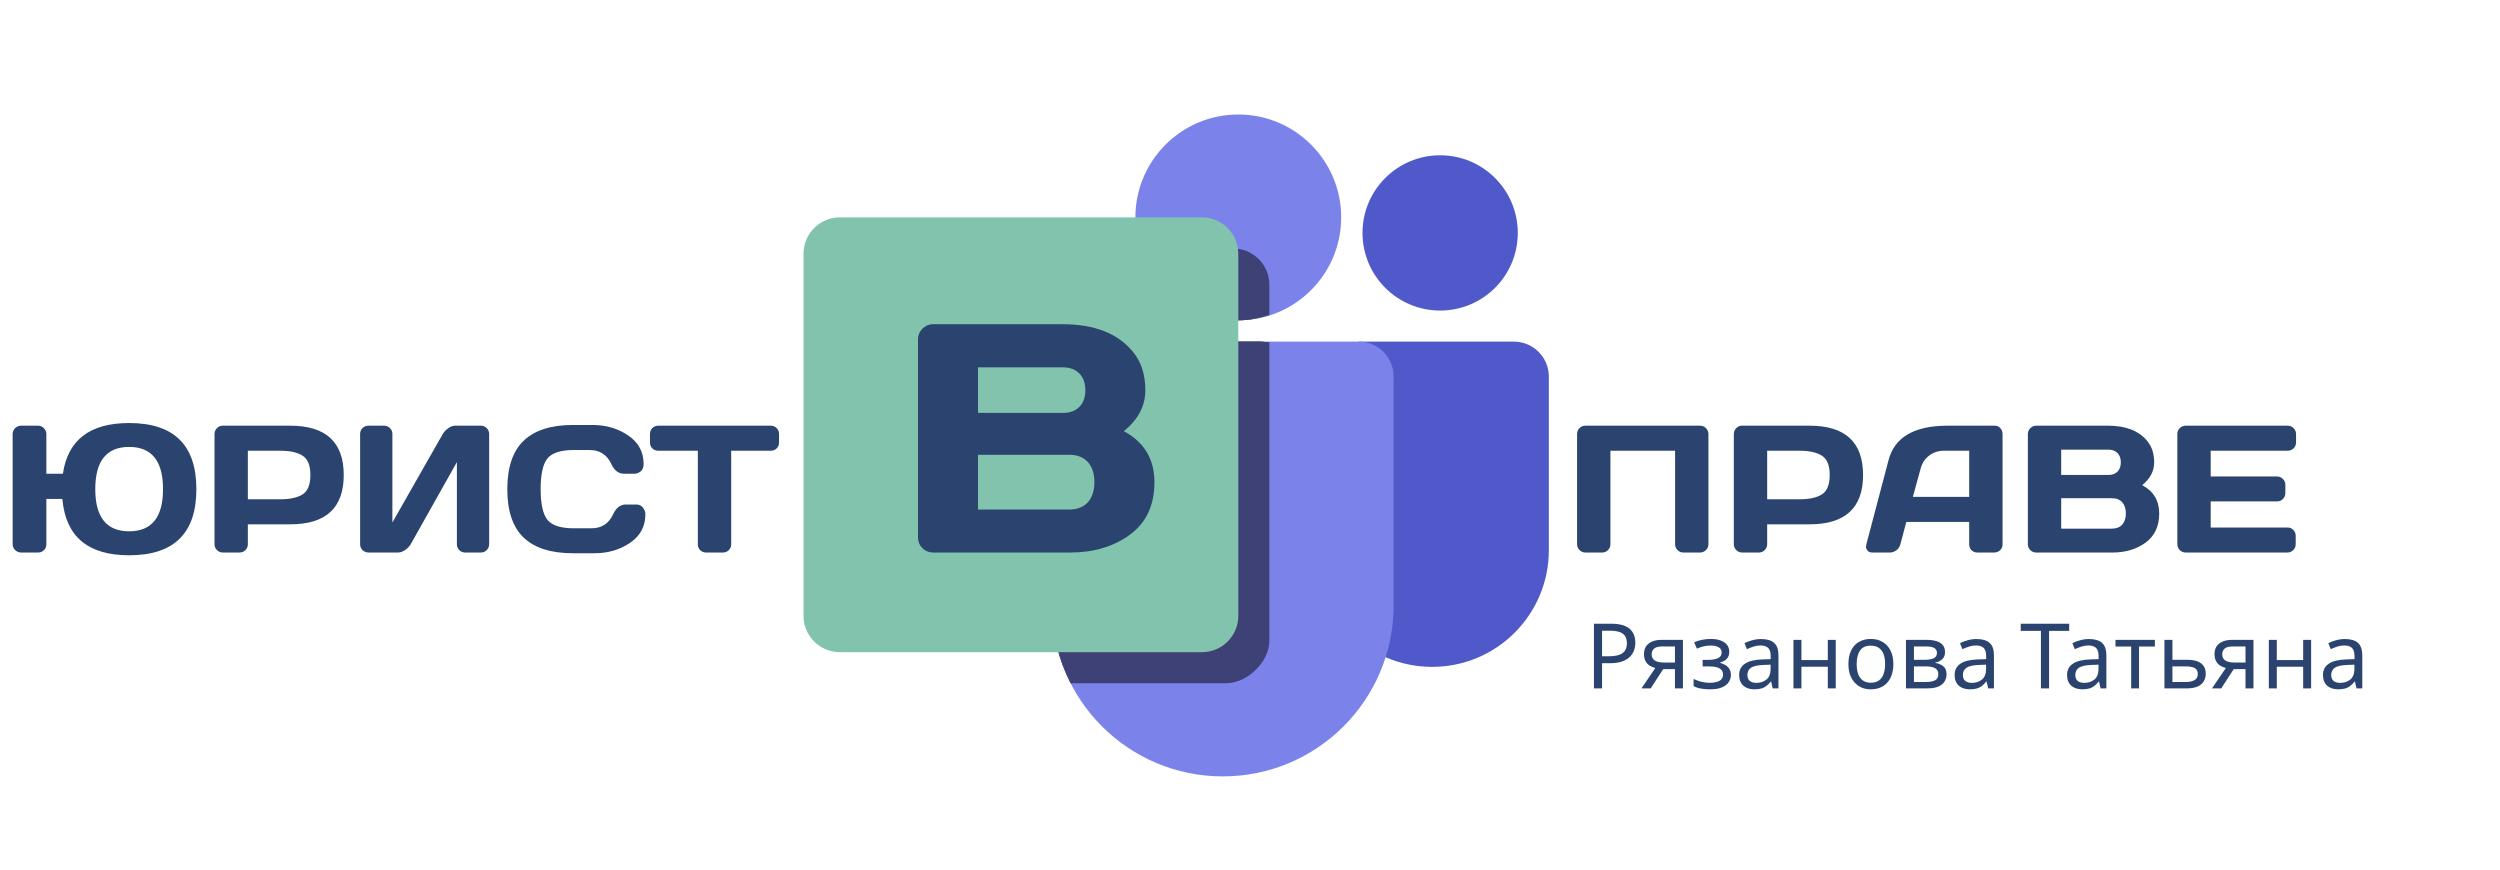 <svg width="276" height="96" viewBox="0 0 276 96" fill="none" xmlns="http://www.w3.org/2000/svg">
<path d="M116.136 41.555V66.858C116.136 69.947 116.893 72.854 118.21 75.429H135.349C137.777 75.429 140.136 72.984 140.136 70.787V37.787L139.172 37.715H119.976C117.853 37.715 116.136 39.432 116.136 41.555Z" fill="black"/>
<path d="M136.135 27.428H125.932C127.392 32.016 131.637 35.359 136.708 35.359C137.911 35.359 139.046 35.122 140.136 34.776V31.43C140.136 29.229 138.336 27.428 136.135 27.428Z" fill="black"/>
<path d="M167.128 37.714H150.009L145.229 41.578V60.741C145.229 67.855 150.996 73.622 158.111 73.622C165.225 73.622 170.992 67.855 170.992 60.741V41.578C170.992 39.446 169.26 37.714 167.128 37.714Z" fill="#5059C9"/>
<path d="M167.564 25.714C167.564 30.449 163.727 34.286 158.992 34.286C154.257 34.286 150.421 30.449 150.421 25.714C150.421 20.979 154.257 17.143 158.992 17.143C163.727 17.143 167.564 20.979 167.564 25.714Z" fill="#5059C9"/>
<path d="M119.976 37.714H150.01C152.132 37.714 153.85 39.432 153.85 41.554V66.857C153.85 77.273 145.409 85.714 134.993 85.714C124.577 85.714 116.136 77.273 116.136 66.857V41.554C116.136 39.432 117.853 37.714 119.976 37.714Z" fill="#7B83EB"/>
<path d="M148.067 24C148.067 30.274 142.982 35.359 136.708 35.359C130.434 35.359 125.346 30.274 125.346 24C125.346 17.726 130.434 12.641 136.708 12.641C142.982 12.641 148.067 17.726 148.067 24Z" fill="#7B83EB"/>
<path opacity="0.5" fill-rule="evenodd" clip-rule="evenodd" d="M125.932 27.428H136.136C138.337 27.428 140.137 29.229 140.137 31.43V34.776C139.046 35.122 137.912 35.359 136.708 35.359C131.637 35.359 127.393 32.016 125.932 27.428ZM116.136 66.857V41.554C116.136 39.432 117.853 37.715 119.976 37.715H139.172L140.136 37.786V70.787C140.136 72.984 137.777 75.429 135.349 75.429H118.21C116.893 72.854 116.136 69.947 116.136 66.857Z" fill="black"/>
<path d="M132.707 72H92.706C90.508 72 88.708 70.2 88.708 67.999V28.001C88.708 25.8 90.508 24 92.706 24H132.707C134.908 24 136.708 25.8 136.708 28.001V67.999C136.708 70.2 134.908 72 132.707 72Z" fill="#82C3AD"/>
<path d="M1.396 60.082V47.924C1.396 47.67 1.488 47.452 1.67 47.27C1.852 47.087 2.077 46.996 2.344 46.996H4.199C4.453 46.996 4.668 47.087 4.844 47.27C5.026 47.452 5.117 47.67 5.117 47.924V52.299H6.943C7.49 48.568 9.928 46.703 14.258 46.703C19.206 46.703 21.68 49.138 21.68 54.008C21.68 58.871 19.206 61.303 14.258 61.303C9.701 61.303 7.243 59.229 6.885 55.082H5.117V60.102C5.117 60.355 5.026 60.57 4.844 60.746C4.668 60.915 4.453 61 4.199 61H2.344C2.09 61 1.868 60.912 1.68 60.736C1.491 60.554 1.396 60.336 1.396 60.082ZM14.258 49.34C11.764 49.34 10.518 50.893 10.518 53.998C10.518 57.103 11.764 58.656 14.258 58.656C16.751 58.656 17.998 57.103 17.998 53.998C17.998 50.893 16.751 49.34 14.258 49.34ZM23.682 60.082V47.924C23.682 47.67 23.77 47.452 23.945 47.27C24.121 47.087 24.336 46.996 24.59 46.996H32.041C35.98 46.996 37.949 48.812 37.949 52.445C37.949 56.072 35.98 57.885 32.041 57.885H27.363V60.082C27.363 60.336 27.272 60.554 27.09 60.736C26.914 60.912 26.699 61 26.445 61H24.609C24.355 61 24.137 60.912 23.955 60.736C23.773 60.554 23.682 60.336 23.682 60.082ZM27.363 55.121H30.928C32.022 55.121 32.852 54.939 33.418 54.574C33.984 54.203 34.268 53.493 34.268 52.445C34.268 51.391 33.984 50.681 33.418 50.316C32.852 49.945 32.022 49.76 30.928 49.76H27.363V55.121ZM39.756 60.082V47.924C39.756 47.657 39.844 47.435 40.02 47.26C40.195 47.084 40.417 46.996 40.684 46.996H42.402C42.656 46.996 42.871 47.084 43.047 47.26C43.229 47.435 43.32 47.65 43.32 47.904V57.68L48.877 47.924C49.027 47.67 49.232 47.452 49.492 47.27C49.753 47.087 49.993 46.996 50.215 46.996H53.096C53.35 46.996 53.565 47.087 53.74 47.27C53.916 47.452 54.004 47.67 54.004 47.924V60.082C54.004 60.336 53.913 60.554 53.73 60.736C53.548 60.912 53.33 61 53.076 61H51.357C51.103 61 50.885 60.912 50.703 60.736C50.527 60.554 50.44 60.336 50.44 60.082V51.02L45.342 60.082C45.192 60.336 44.98 60.554 44.707 60.736C44.434 60.912 44.17 61 43.916 61H40.684C40.43 61 40.212 60.912 40.029 60.736C39.847 60.554 39.756 60.336 39.756 60.082ZM57.812 59.35C56.608 58.197 56.006 56.417 56.006 54.008C56.006 51.592 56.608 49.809 57.812 48.656C59.023 47.497 60.837 46.918 63.252 46.918H65.43C66.908 46.918 68.213 47.302 69.346 48.07C70.485 48.839 71.055 49.89 71.055 51.225C71.055 51.609 70.941 51.885 70.713 52.055C70.485 52.217 70.264 52.299 70.049 52.299H68.887C68.288 52.299 67.822 51.941 67.49 51.225C67.008 50.196 66.208 49.682 65.088 49.682H63.35C61.924 49.682 60.957 49.988 60.449 50.6C59.941 51.212 59.688 52.344 59.688 53.998C59.688 55.652 59.941 56.788 60.449 57.406C60.957 58.018 61.924 58.324 63.35 58.324H65.293C66.413 58.324 67.21 57.81 67.686 56.781C68.018 56.059 68.486 55.697 69.092 55.697H70.254C70.56 55.697 70.801 55.811 70.977 56.039C71.159 56.267 71.25 56.514 71.25 56.781C71.25 58.116 70.684 59.167 69.551 59.935C68.418 60.697 67.113 61.078 65.635 61.078H63.252C60.837 61.078 59.023 60.502 57.812 59.35ZM71.758 48.842V47.924C71.758 47.657 71.846 47.435 72.022 47.26C72.197 47.084 72.419 46.996 72.686 46.996H85.078C85.345 46.996 85.566 47.084 85.742 47.26C85.918 47.435 86.006 47.657 86.006 47.924V48.842C86.006 49.109 85.918 49.33 85.742 49.506C85.566 49.675 85.345 49.76 85.078 49.76H80.723V60.102C80.723 60.355 80.632 60.57 80.449 60.746C80.273 60.915 80.059 61 79.805 61H77.959C77.705 61 77.487 60.915 77.305 60.746C77.129 60.57 77.041 60.355 77.041 60.102V49.76H72.686C72.419 49.76 72.197 49.675 72.022 49.506C71.846 49.33 71.758 49.109 71.758 48.842ZM101.346 37.463C101.346 37.006 101.51 36.613 101.838 36.285C102.166 35.957 102.559 35.793 103.016 35.793H117.307C120.811 35.793 123.395 36.801 125.059 38.816C125.984 39.93 126.447 41.353 126.447 43.088C126.447 44.81 125.656 46.316 124.074 47.605C126.324 48.812 127.449 50.688 127.449 53.23C127.449 55.773 126.547 57.707 124.742 59.031C122.949 60.344 120.746 61 118.133 61H103.016C102.559 61 102.166 60.842 101.838 60.525C101.51 60.197 101.346 59.805 101.346 59.348V37.463ZM107.973 56.254H118.027C118.93 56.254 119.621 55.984 120.102 55.445C120.582 54.906 120.822 54.168 120.822 53.23C120.822 52.293 120.582 51.555 120.102 51.016C119.621 50.477 118.93 50.207 118.027 50.207H107.973V56.254ZM107.973 45.584H117.377C118.115 45.584 118.707 45.367 119.152 44.934C119.598 44.488 119.82 43.873 119.82 43.088C119.82 42.291 119.598 41.67 119.152 41.225C118.707 40.779 118.115 40.557 117.377 40.557H107.973V45.584ZM174.109 60.082V47.924C174.109 47.67 174.197 47.452 174.373 47.27C174.549 47.087 174.764 46.996 175.018 46.996H187.693C187.947 46.996 188.162 47.087 188.338 47.27C188.52 47.452 188.611 47.67 188.611 47.924V60.082C188.611 60.336 188.517 60.554 188.328 60.736C188.146 60.912 187.928 61 187.674 61H185.857C185.604 61 185.385 60.912 185.203 60.736C185.021 60.554 184.93 60.336 184.93 60.082V49.76H177.791V60.082C177.791 60.336 177.7 60.554 177.518 60.736C177.342 60.912 177.127 61 176.873 61H175.037C174.783 61 174.565 60.912 174.383 60.736C174.201 60.554 174.109 60.336 174.109 60.082ZM191.414 60.082V47.924C191.414 47.67 191.502 47.452 191.678 47.27C191.854 47.087 192.068 46.996 192.322 46.996H199.773C203.712 46.996 205.682 48.812 205.682 52.445C205.682 56.072 203.712 57.885 199.773 57.885H195.096V60.082C195.096 60.336 195.005 60.554 194.822 60.736C194.646 60.912 194.432 61 194.178 61H192.342C192.088 61 191.87 60.912 191.688 60.736C191.505 60.554 191.414 60.336 191.414 60.082ZM195.096 55.121H198.66C199.754 55.121 200.584 54.939 201.15 54.574C201.717 54.203 202 53.493 202 52.445C202 51.391 201.717 50.681 201.15 50.316C200.584 49.945 199.754 49.76 198.66 49.76H195.096V55.121ZM206.043 60.102L208.494 50.805C209.158 48.272 211.32 47.003 214.979 46.996H220.242C220.483 46.996 220.682 47.087 220.838 47.27C221.001 47.452 221.082 47.663 221.082 47.904V60.102C221.082 60.355 220.991 60.57 220.809 60.746C220.626 60.915 220.408 61 220.154 61H218.318C218.051 61 217.83 60.915 217.654 60.746C217.485 60.57 217.4 60.349 217.4 60.082V57.621H210.457L209.803 60.082C209.738 60.349 209.591 60.57 209.363 60.746C209.135 60.915 208.895 61 208.641 61H206.717C206.463 61 206.281 60.928 206.17 60.785C206.059 60.635 206.004 60.505 206.004 60.395C206.01 60.284 206.023 60.186 206.043 60.102ZM211.18 54.857H217.4V49.76H214.617C213.992 49.76 213.445 49.939 212.977 50.297C212.514 50.648 212.202 51.124 212.039 51.723L211.18 54.857ZM223.875 47.924C223.875 47.67 223.966 47.452 224.148 47.27C224.331 47.087 224.549 46.996 224.803 46.996H232.742C234.689 46.996 236.124 47.556 237.049 48.676C237.563 49.294 237.82 50.085 237.82 51.049C237.82 52.006 237.381 52.842 236.502 53.559C237.752 54.229 238.377 55.271 238.377 56.684C238.377 58.096 237.876 59.171 236.873 59.906C235.877 60.635 234.653 61 233.201 61H224.803C224.549 61 224.331 60.912 224.148 60.736C223.966 60.554 223.875 60.336 223.875 60.082V47.924ZM227.557 58.363H233.143C233.644 58.363 234.028 58.214 234.295 57.914C234.562 57.615 234.695 57.204 234.695 56.684C234.695 56.163 234.562 55.753 234.295 55.453C234.028 55.154 233.644 55.004 233.143 55.004H227.557V58.363ZM227.557 52.435H232.781C233.191 52.435 233.52 52.315 233.768 52.074C234.015 51.827 234.139 51.485 234.139 51.049C234.139 50.606 234.015 50.261 233.768 50.014C233.52 49.766 233.191 49.643 232.781 49.643H227.557V52.435ZM240.379 60.062V47.904C240.379 47.65 240.47 47.435 240.652 47.26C240.835 47.084 241.053 46.996 241.307 46.996H252.566C252.82 46.996 253.035 47.087 253.211 47.27C253.393 47.452 253.484 47.67 253.484 47.924V48.842C253.484 49.096 253.393 49.314 253.211 49.496C253.035 49.672 252.82 49.76 252.566 49.76H244.061V52.602H251.385C251.639 52.602 251.854 52.693 252.029 52.875C252.212 53.051 252.303 53.266 252.303 53.52V54.438C252.303 54.691 252.212 54.91 252.029 55.092C251.854 55.268 251.639 55.355 251.385 55.355H244.061V58.236H252.547C252.794 58.236 253.006 58.324 253.182 58.5C253.357 58.676 253.445 58.891 253.445 59.145V60.082C253.445 60.336 253.354 60.554 253.172 60.736C252.99 60.912 252.771 61 252.518 61H241.307C241.053 61 240.835 60.912 240.652 60.736C240.47 60.554 240.379 60.329 240.379 60.062Z" fill="#2A446F"/>
<path d="M177.86 68.86C178.793 68.86 179.473 69.043 179.9 69.41C180.327 69.777 180.54 70.293 180.54 70.96C180.54 71.253 180.49 71.537 180.39 71.81C180.297 72.077 180.14 72.317 179.92 72.53C179.7 72.743 179.407 72.913 179.04 73.04C178.673 73.16 178.223 73.22 177.69 73.22H176.87V76H175.97V68.86H177.86ZM177.78 69.63H176.87V72.45H177.59C178.043 72.45 178.42 72.403 178.72 72.31C179.02 72.21 179.243 72.053 179.39 71.84C179.537 71.627 179.61 71.347 179.61 71C179.61 70.54 179.463 70.197 179.17 69.97C178.877 69.743 178.413 69.63 177.78 69.63ZM182.235 76H181.215L182.745 73.75C182.538 73.697 182.338 73.613 182.145 73.5C181.951 73.38 181.795 73.217 181.675 73.01C181.555 72.797 181.495 72.533 181.495 72.22C181.495 71.707 181.668 71.317 182.015 71.05C182.361 70.777 182.821 70.64 183.395 70.64H185.795V76H184.915V73.87H183.615L182.235 76ZM182.345 72.23C182.345 72.537 182.458 72.767 182.685 72.92C182.918 73.067 183.241 73.14 183.655 73.14H184.915V71.37H183.485C183.078 71.37 182.785 71.45 182.605 71.61C182.431 71.77 182.345 71.977 182.345 72.23ZM188.901 70.54C189.307 70.54 189.661 70.597 189.961 70.71C190.261 70.817 190.494 70.977 190.661 71.19C190.827 71.397 190.911 71.65 190.911 71.95C190.911 72.277 190.821 72.537 190.641 72.73C190.461 72.917 190.214 73.053 189.901 73.14V73.18C190.114 73.24 190.311 73.323 190.491 73.43C190.671 73.537 190.814 73.677 190.921 73.85C191.034 74.023 191.091 74.247 191.091 74.52C191.091 74.813 191.007 75.08 190.841 75.32C190.681 75.56 190.431 75.75 190.091 75.89C189.757 76.03 189.327 76.1 188.801 76.1C188.547 76.1 188.304 76.087 188.071 76.06C187.844 76.033 187.637 75.993 187.451 75.94C187.271 75.887 187.111 75.823 186.971 75.75V74.96C187.197 75.067 187.464 75.163 187.771 75.25C188.084 75.337 188.424 75.38 188.791 75.38C189.057 75.38 189.297 75.35 189.511 75.29C189.731 75.23 189.904 75.137 190.031 75.01C190.157 74.877 190.221 74.697 190.221 74.47C190.221 74.263 190.164 74.097 190.051 73.97C189.937 73.837 189.767 73.737 189.541 73.67C189.321 73.603 189.037 73.57 188.691 73.57H187.971V72.85H188.551C189.011 72.85 189.377 72.79 189.651 72.67C189.931 72.543 190.071 72.33 190.071 72.03C190.071 71.777 189.964 71.587 189.751 71.46C189.544 71.333 189.244 71.27 188.851 71.27C188.557 71.27 188.297 71.3 188.071 71.36C187.851 71.413 187.607 71.497 187.341 71.61L187.031 70.91C187.317 70.783 187.617 70.69 187.931 70.63C188.244 70.57 188.567 70.54 188.901 70.54ZM194.423 70.55C195.076 70.55 195.56 70.693 195.873 70.98C196.186 71.267 196.343 71.723 196.343 72.35V76H195.703L195.533 75.24H195.493C195.34 75.433 195.18 75.597 195.013 75.73C194.853 75.857 194.666 75.95 194.453 76.01C194.246 76.07 193.993 76.1 193.693 76.1C193.373 76.1 193.083 76.043 192.823 75.93C192.57 75.817 192.37 75.643 192.223 75.41C192.076 75.17 192.003 74.87 192.003 74.51C192.003 73.977 192.213 73.567 192.633 73.28C193.053 72.987 193.7 72.827 194.573 72.8L195.483 72.77V72.45C195.483 72.003 195.386 71.693 195.193 71.52C195 71.347 194.726 71.26 194.373 71.26C194.093 71.26 193.826 71.303 193.573 71.39C193.32 71.47 193.083 71.563 192.863 71.67L192.593 71.01C192.826 70.883 193.103 70.777 193.423 70.69C193.743 70.597 194.076 70.55 194.423 70.55ZM194.683 73.41C194.016 73.437 193.553 73.543 193.293 73.73C193.04 73.917 192.913 74.18 192.913 74.52C192.913 74.82 193.003 75.04 193.183 75.18C193.37 75.32 193.606 75.39 193.893 75.39C194.346 75.39 194.723 75.267 195.023 75.02C195.323 74.767 195.473 74.38 195.473 73.86V73.38L194.683 73.41ZM198.878 70.64V72.87H201.788V70.64H202.668V76H201.788V73.61H198.878V76H197.998V70.64H198.878ZM209.026 73.31C209.026 73.757 208.966 74.153 208.846 74.5C208.732 74.84 208.566 75.13 208.346 75.37C208.132 75.61 207.869 75.793 207.556 75.92C207.249 76.04 206.906 76.1 206.526 76.1C206.172 76.1 205.846 76.04 205.546 75.92C205.246 75.793 204.986 75.61 204.766 75.37C204.546 75.13 204.372 74.84 204.246 74.5C204.126 74.153 204.066 73.757 204.066 73.31C204.066 72.717 204.166 72.217 204.366 71.81C204.566 71.397 204.852 71.083 205.226 70.87C205.599 70.65 206.042 70.54 206.556 70.54C207.042 70.54 207.469 70.65 207.836 70.87C208.209 71.083 208.499 71.397 208.706 71.81C208.919 72.217 209.026 72.717 209.026 73.31ZM204.976 73.31C204.976 73.73 205.029 74.097 205.136 74.41C205.249 74.717 205.422 74.953 205.656 75.12C205.889 75.287 206.186 75.37 206.546 75.37C206.906 75.37 207.202 75.287 207.436 75.12C207.669 74.953 207.839 74.717 207.946 74.41C208.059 74.097 208.116 73.73 208.116 73.31C208.116 72.883 208.059 72.52 207.946 72.22C207.832 71.92 207.659 71.69 207.426 71.53C207.199 71.363 206.902 71.28 206.536 71.28C205.989 71.28 205.592 71.46 205.346 71.82C205.099 72.18 204.976 72.677 204.976 73.31ZM214.73 71.99C214.73 72.323 214.63 72.583 214.43 72.77C214.23 72.957 213.974 73.083 213.66 73.15V73.19C213.994 73.237 214.284 73.357 214.53 73.55C214.777 73.737 214.9 74.03 214.9 74.43C214.9 74.657 214.857 74.867 214.77 75.06C214.69 75.253 214.564 75.42 214.39 75.56C214.217 75.7 213.994 75.81 213.72 75.89C213.447 75.963 213.117 76 212.73 76H210.42V70.64H212.72C213.1 70.64 213.44 70.683 213.74 70.77C214.047 70.85 214.287 70.99 214.46 71.19C214.64 71.383 214.73 71.65 214.73 71.99ZM213.99 74.43C213.99 74.123 213.874 73.903 213.64 73.77C213.407 73.637 213.064 73.57 212.61 73.57H211.3V75.29H212.63C213.07 75.29 213.407 75.227 213.64 75.1C213.874 74.967 213.99 74.743 213.99 74.43ZM213.84 72.1C213.84 71.847 213.747 71.663 213.56 71.55C213.38 71.43 213.084 71.37 212.67 71.37H211.3V72.84H212.51C212.944 72.84 213.274 72.78 213.5 72.66C213.727 72.54 213.84 72.353 213.84 72.1ZM218.212 70.55C218.865 70.55 219.349 70.693 219.662 70.98C219.975 71.267 220.132 71.723 220.132 72.35V76H219.492L219.322 75.24H219.282C219.129 75.433 218.969 75.597 218.802 75.73C218.642 75.857 218.455 75.95 218.242 76.01C218.035 76.07 217.782 76.1 217.482 76.1C217.162 76.1 216.872 76.043 216.612 75.93C216.359 75.817 216.159 75.643 216.012 75.41C215.865 75.17 215.792 74.87 215.792 74.51C215.792 73.977 216.002 73.567 216.422 73.28C216.842 72.987 217.489 72.827 218.362 72.8L219.272 72.77V72.45C219.272 72.003 219.175 71.693 218.982 71.52C218.789 71.347 218.515 71.26 218.162 71.26C217.882 71.26 217.615 71.303 217.362 71.39C217.109 71.47 216.872 71.563 216.652 71.67L216.382 71.01C216.615 70.883 216.892 70.777 217.212 70.69C217.532 70.597 217.865 70.55 218.212 70.55ZM218.472 73.41C217.805 73.437 217.342 73.543 217.082 73.73C216.829 73.917 216.702 74.18 216.702 74.52C216.702 74.82 216.792 75.04 216.972 75.18C217.159 75.32 217.395 75.39 217.682 75.39C218.135 75.39 218.512 75.267 218.812 75.02C219.112 74.767 219.262 74.38 219.262 73.86V73.38L218.472 73.41ZM226.218 76H225.318V69.65H223.088V68.86H228.438V69.65H226.218V76ZM230.624 70.55C231.277 70.55 231.761 70.693 232.074 70.98C232.387 71.267 232.544 71.723 232.544 72.35V76H231.904L231.734 75.24H231.694C231.541 75.433 231.381 75.597 231.214 75.73C231.054 75.857 230.867 75.95 230.654 76.01C230.447 76.07 230.194 76.1 229.894 76.1C229.574 76.1 229.284 76.043 229.024 75.93C228.771 75.817 228.571 75.643 228.424 75.41C228.277 75.17 228.204 74.87 228.204 74.51C228.204 73.977 228.414 73.567 228.834 73.28C229.254 72.987 229.901 72.827 230.774 72.8L231.684 72.77V72.45C231.684 72.003 231.587 71.693 231.394 71.52C231.201 71.347 230.927 71.26 230.574 71.26C230.294 71.26 230.027 71.303 229.774 71.39C229.521 71.47 229.284 71.563 229.064 71.67L228.794 71.01C229.027 70.883 229.304 70.777 229.624 70.69C229.944 70.597 230.277 70.55 230.624 70.55ZM230.884 73.41C230.217 73.437 229.754 73.543 229.494 73.73C229.241 73.917 229.114 74.18 229.114 74.52C229.114 74.82 229.204 75.04 229.384 75.18C229.571 75.32 229.807 75.39 230.094 75.39C230.547 75.39 230.924 75.267 231.224 75.02C231.524 74.767 231.674 74.38 231.674 73.86V73.38L230.884 73.41ZM237.9 71.38H236.15V76H235.28V71.38H233.55V70.64H237.9V71.38ZM241.425 72.84C241.892 72.84 242.279 72.897 242.585 73.01C242.892 73.123 243.122 73.293 243.275 73.52C243.435 73.74 243.515 74.02 243.515 74.36C243.515 74.693 243.439 74.983 243.285 75.23C243.139 75.477 242.909 75.667 242.595 75.8C242.282 75.933 241.879 76 241.385 76H238.955V70.64H239.835V72.84H241.425ZM242.635 74.41C242.635 74.083 242.519 73.863 242.285 73.75C242.059 73.63 241.739 73.57 241.325 73.57H239.835V75.29H241.345C241.719 75.29 242.025 75.223 242.265 75.09C242.512 74.957 242.635 74.73 242.635 74.41ZM245.223 76H244.203L245.733 73.75C245.526 73.697 245.326 73.613 245.133 73.5C244.94 73.38 244.783 73.217 244.663 73.01C244.543 72.797 244.483 72.533 244.483 72.22C244.483 71.707 244.656 71.317 245.003 71.05C245.35 70.777 245.81 70.64 246.383 70.64H248.783V76H247.903V73.87H246.603L245.223 76ZM245.333 72.23C245.333 72.537 245.446 72.767 245.673 72.92C245.906 73.067 246.23 73.14 246.643 73.14H247.903V71.37H246.473C246.066 71.37 245.773 71.45 245.593 71.61C245.42 71.77 245.333 71.977 245.333 72.23ZM251.359 70.64V72.87H254.269V70.64H255.149V76H254.269V73.61H251.359V76H250.479V70.64H251.359ZM258.876 70.55C259.529 70.55 260.013 70.693 260.326 70.98C260.639 71.267 260.796 71.723 260.796 72.35V76H260.156L259.986 75.24H259.946C259.793 75.433 259.633 75.597 259.466 75.73C259.306 75.857 259.119 75.95 258.906 76.01C258.699 76.07 258.446 76.1 258.146 76.1C257.826 76.1 257.536 76.043 257.276 75.93C257.023 75.817 256.823 75.643 256.676 75.41C256.529 75.17 256.456 74.87 256.456 74.51C256.456 73.977 256.666 73.567 257.086 73.28C257.506 72.987 258.153 72.827 259.026 72.8L259.936 72.77V72.45C259.936 72.003 259.839 71.693 259.646 71.52C259.453 71.347 259.179 71.26 258.826 71.26C258.546 71.26 258.279 71.303 258.026 71.39C257.773 71.47 257.536 71.563 257.316 71.67L257.046 71.01C257.279 70.883 257.556 70.777 257.876 70.69C258.196 70.597 258.529 70.55 258.876 70.55ZM259.136 73.41C258.469 73.437 258.006 73.543 257.746 73.73C257.493 73.917 257.366 74.18 257.366 74.52C257.366 74.82 257.456 75.04 257.636 75.18C257.823 75.32 258.059 75.39 258.346 75.39C258.799 75.39 259.176 75.267 259.476 75.02C259.776 74.767 259.926 74.38 259.926 73.86V73.38L259.136 73.41Z" fill="#2A446F"/>
</svg>
